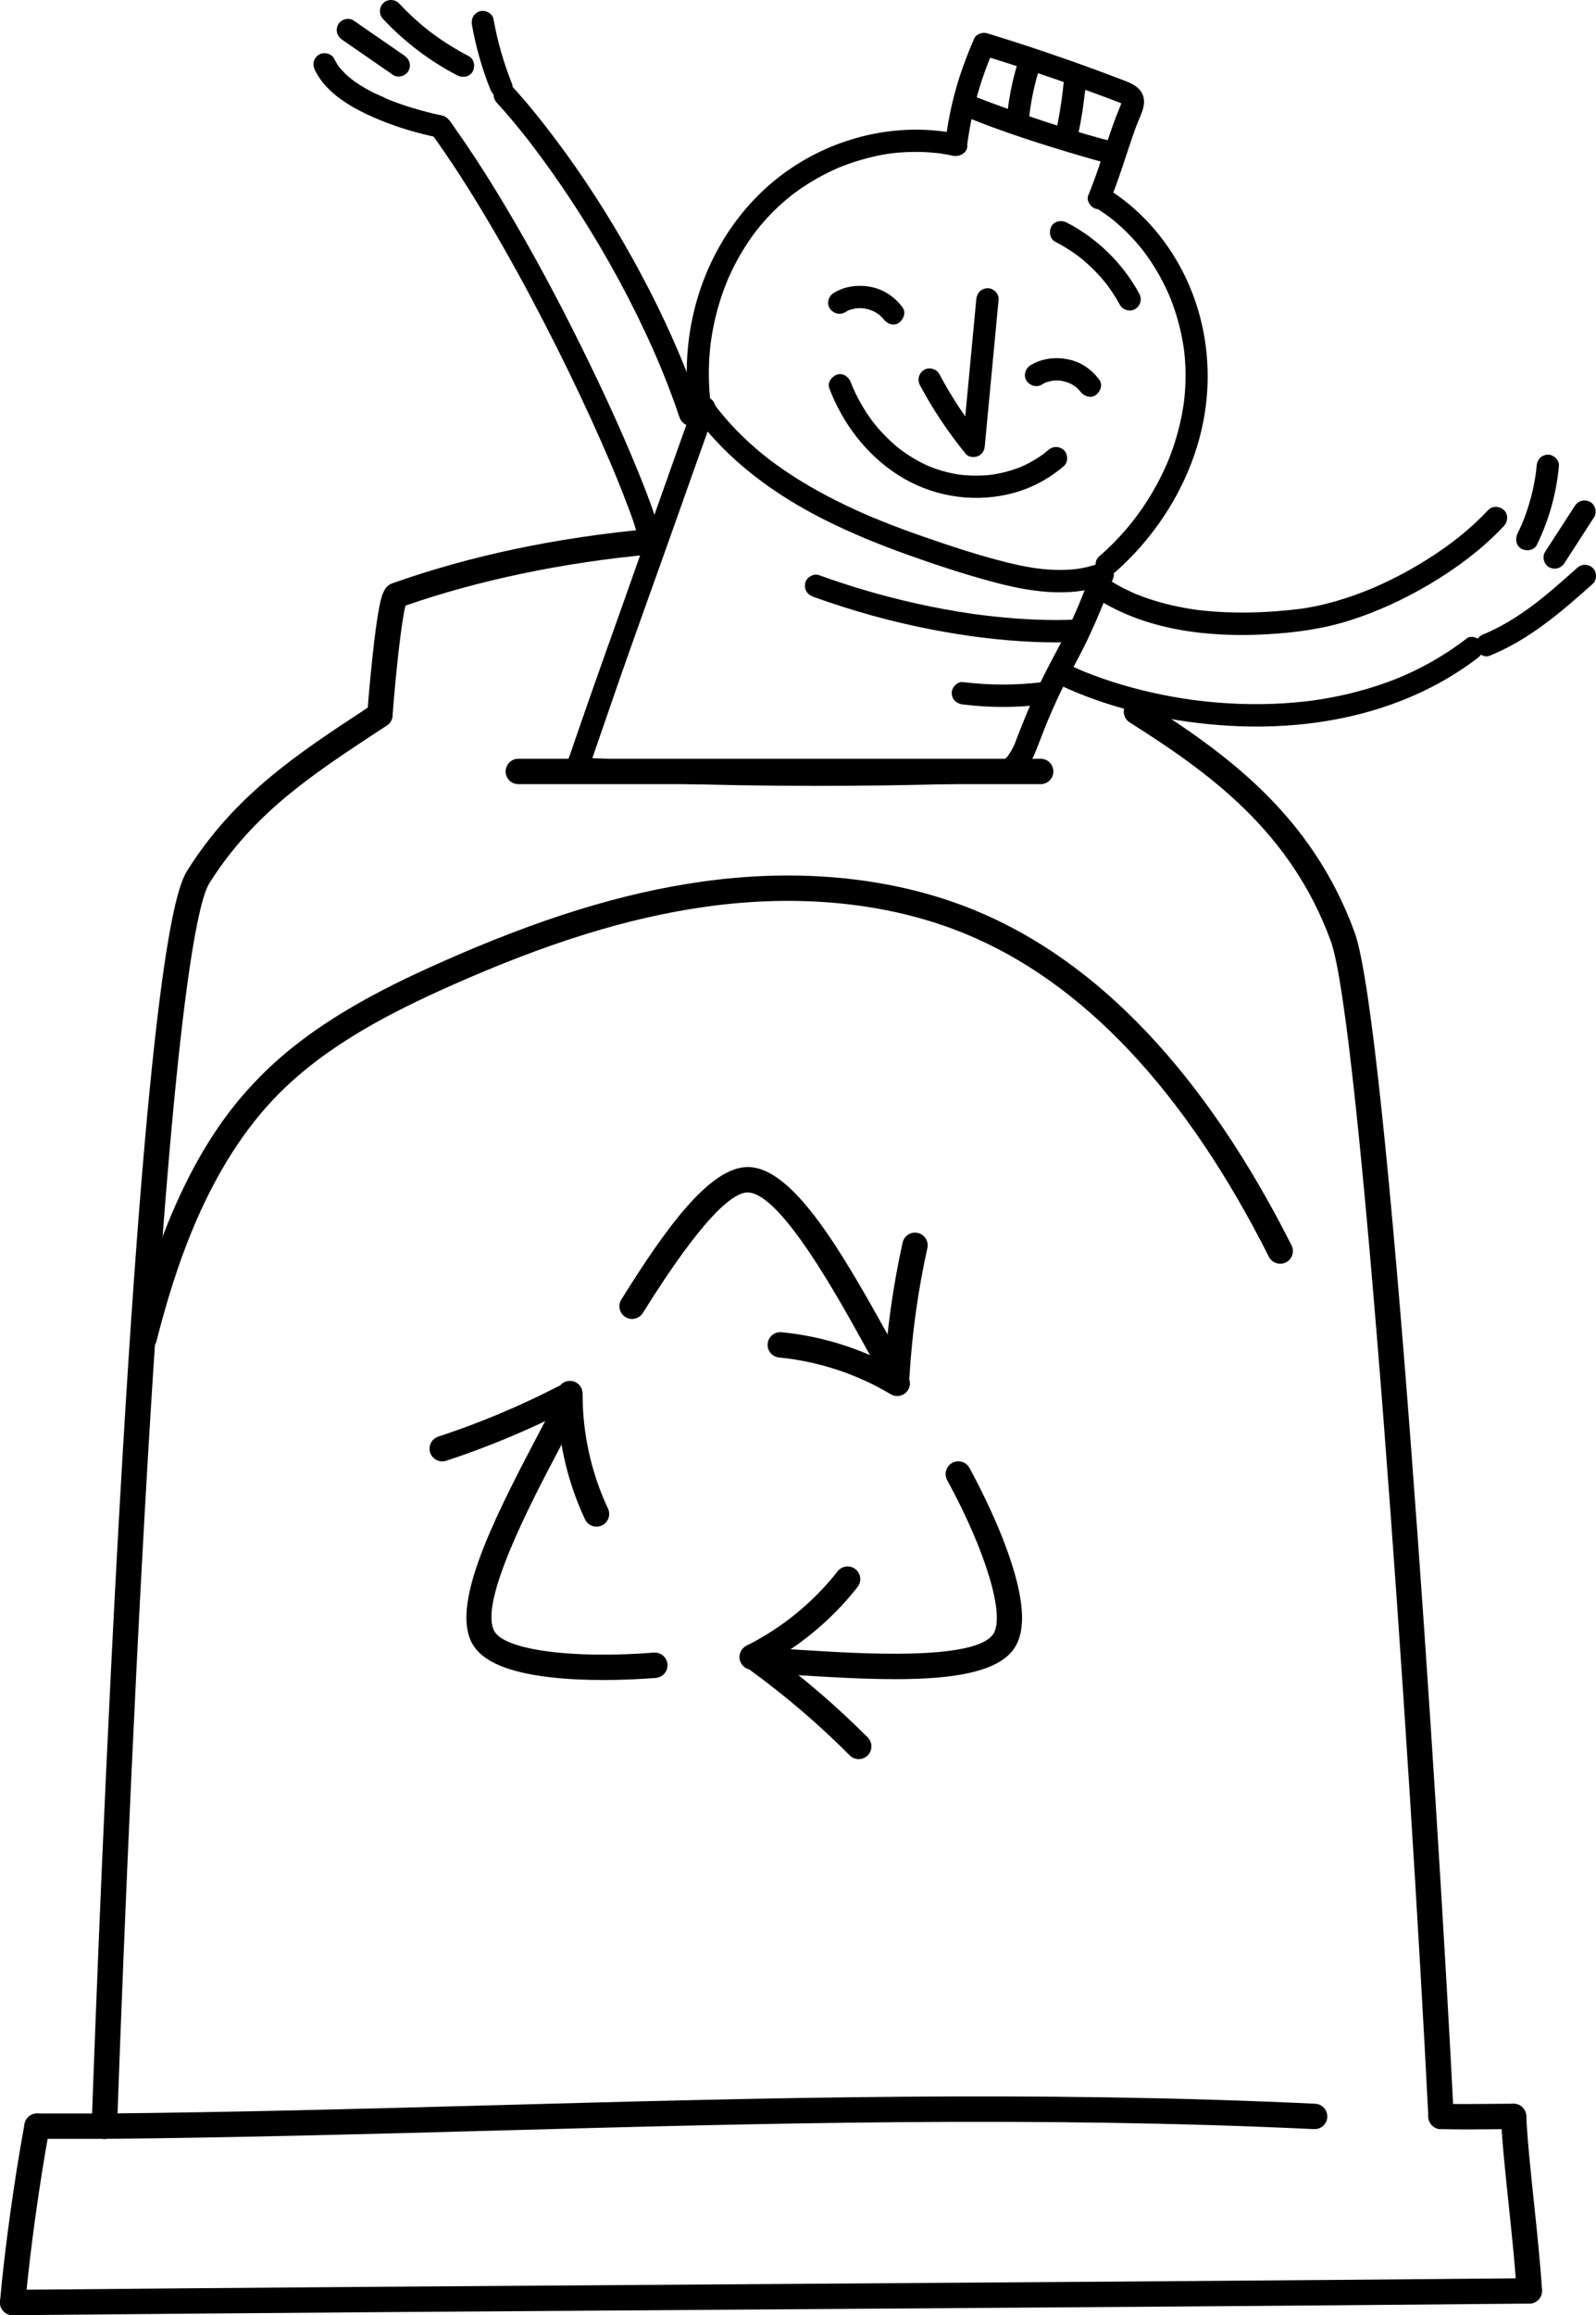 <svg xmlns="http://www.w3.org/2000/svg" width="189" height="274" viewBox="0 0 189 274" fill="none"><g clip-path="url(#clip0_14_863)"><path d="M1.502 274C1.46 274 1.415 274 1.369 273.994C0.542 273.921 -0.07 273.194 0.003 272.366C0.527 266.353 1.693 257.91 2.908 251.355C3.059 250.539 3.844 250.003 4.659 250.151C5.473 250.303 6.013 251.085 5.861 251.903C4.665 258.374 3.514 266.702 2.996 272.63C2.929 273.412 2.272 274.003 1.502 274.003V274Z" fill="black"></path><path d="M1.502 274C0.679 274 0.009 273.336 2.89852e-07 272.512C-0.009 271.681 0.657 271.003 1.487 270.997C30.89 270.721 61.596 270.512 91.292 270.309C120.986 270.106 151.688 269.896 181.088 269.621H181.103C181.927 269.621 182.597 270.284 182.606 271.109C182.615 271.939 181.948 272.618 181.118 272.624C151.716 272.9 121.01 273.109 91.313 273.312C61.62 273.515 30.914 273.724 1.518 274H1.502Z" fill="black"></path><path d="M181.1 272.627C180.313 272.627 179.649 272.012 179.604 271.212C179.431 268.263 179.047 264.599 178.674 261.056C178.262 257.125 177.871 253.412 177.741 250.542C177.702 249.715 178.344 249.012 179.171 248.972C179.992 248.93 180.7 249.576 180.74 250.403C180.867 253.185 181.252 256.855 181.661 260.741C182.036 264.317 182.424 268.017 182.603 271.033C182.651 271.86 182.021 272.573 181.191 272.621C181.161 272.621 181.131 272.621 181.1 272.621V272.627Z" fill="black"></path><path d="M173.519 252.012C172.637 252.012 171.707 252.003 170.611 251.976C169.781 251.955 169.126 251.267 169.148 250.436C169.169 249.621 169.835 248.972 170.647 248.972C170.659 248.972 170.671 248.972 170.686 248.972C172.737 249.024 174.197 249.009 175.89 248.994C176.866 248.985 177.929 248.972 179.237 248.972C180.067 248.972 180.74 249.645 180.74 250.476C180.74 251.306 180.067 251.979 179.237 251.979C177.941 251.979 176.887 251.991 175.921 252C175.097 252.009 174.324 252.015 173.516 252.015L173.519 252.012Z" fill="black"></path><path d="M12.358 253.131C12.34 253.131 12.322 253.131 12.304 253.131C11.474 253.1 10.826 252.406 10.856 251.576C11.21 241.541 12.513 206.194 14.491 172.677C18.226 109.281 21.267 104.474 22.263 102.895C27.831 94.085 35.246 89.209 43.097 84.047L44.16 83.347C44.854 82.89 45.784 83.084 46.241 83.775C46.699 84.469 46.505 85.399 45.814 85.857L44.748 86.56C36.848 91.755 30.027 96.243 24.805 104.505C23.451 106.644 20.703 118.37 17.493 172.856C15.518 206.342 14.215 241.656 13.864 251.685C13.837 252.497 13.17 253.134 12.364 253.134L12.358 253.131Z" fill="black"></path><path d="M170.647 251.976C169.853 251.976 169.19 251.352 169.148 250.548C166.961 207.034 161.066 120.889 157.598 111.391C152.848 98.386 143.225 91.467 133.778 85.496C133.078 85.054 132.866 84.126 133.311 83.423C133.753 82.72 134.683 82.514 135.383 82.956C145.27 89.206 155.347 96.467 160.421 110.36C164.295 120.968 170.299 213.571 172.149 250.4C172.192 251.227 171.553 251.933 170.726 251.976C170.702 251.976 170.674 251.976 170.65 251.976H170.647Z" fill="black"></path><path d="M12.358 253.131H4.386C3.556 253.131 2.884 252.458 2.884 251.627C2.884 250.797 3.556 250.124 4.386 250.124H12.358C13.188 250.124 13.861 250.797 13.861 251.627C13.861 252.458 13.188 253.131 12.358 253.131Z" fill="black"></path><path d="M12.355 253.131C11.532 253.131 10.862 252.467 10.853 251.643C10.844 250.812 11.51 250.133 12.34 250.127C27.955 249.985 43.67 249.554 58.863 249.139C90.168 248.284 122.537 247.4 155.747 248.972C156.577 249.012 157.216 249.715 157.177 250.545C157.138 251.376 156.441 252.012 155.605 251.976C122.51 250.409 90.196 251.291 58.945 252.143C43.736 252.558 28.009 252.988 12.368 253.131H12.352H12.355Z" fill="black"></path><path d="M44.987 86.102C44.948 86.102 44.912 86.102 44.872 86.099C44.045 86.036 43.427 85.314 43.488 84.487C43.488 84.454 43.758 80.965 44.136 77.486C44.36 75.425 44.578 73.761 44.787 72.543C45.163 70.352 45.481 69.382 46.471 69.03C55.65 65.775 65.882 63.614 76.877 62.611C77.704 62.529 78.434 63.145 78.51 63.972C78.585 64.799 77.977 65.53 77.15 65.606C66.772 66.551 56.716 68.648 48.025 71.67C47.553 73.391 46.88 79.507 46.484 84.717C46.423 85.505 45.766 86.105 44.987 86.105V86.102Z" fill="black"></path><path d="M123.236 92.803H61.38C60.55 92.803 59.878 92.13 59.878 91.3C59.878 90.47 60.55 89.797 61.38 89.797H123.236C124.066 89.797 124.739 90.47 124.739 91.3C124.739 92.13 124.066 92.803 123.236 92.803Z" fill="black"></path><path d="M17.069 159.879C16.945 159.879 16.82 159.864 16.696 159.833C15.893 159.627 15.406 158.812 15.612 158.006C20.282 139.643 26.522 131.745 30.811 127.402C36.997 121.137 45.063 117.073 52.133 113.927C63.84 108.717 73.681 105.672 83.105 104.344C94.842 102.689 106.025 103.862 115.446 107.732C130.091 113.751 142.707 127.093 152.945 147.383C153.318 148.123 153.021 149.029 152.282 149.402C151.54 149.774 150.637 149.477 150.265 148.738C140.363 129.111 128.265 116.249 114.307 110.512C105.38 106.841 94.736 105.738 83.526 107.317C74.387 108.605 64.803 111.578 53.356 116.67C46.541 119.704 38.787 123.601 32.95 129.511C24.511 138.058 20.676 150.287 18.526 158.745C18.353 159.424 17.741 159.879 17.072 159.879H17.069Z" fill="black"></path><path d="M105.823 163.755C105.311 163.755 104.814 163.494 104.532 163.022C103.905 161.97 103.157 160.618 102.291 159.054C99.104 153.296 92.471 141.313 88.612 141.125C87.021 141.046 83.562 143.458 76.126 155.387C75.687 156.09 74.76 156.306 74.057 155.866C73.354 155.427 73.139 154.499 73.578 153.796C78.661 145.641 83.986 138.115 88.557 138.115C88.624 138.115 88.693 138.115 88.76 138.121C93.867 138.373 99.316 147.477 104.92 157.597C105.774 159.139 106.513 160.473 107.113 161.482C107.537 162.194 107.304 163.116 106.592 163.543C106.35 163.688 106.086 163.755 105.823 163.755Z" fill="black"></path><path d="M106.201 164.346C106.171 164.346 106.141 164.346 106.11 164.346C105.283 164.298 104.65 163.585 104.699 162.758C105.011 157.491 105.747 152.208 106.889 147.056C107.067 146.247 107.87 145.734 108.679 145.913C109.488 146.092 110 146.895 109.821 147.704C108.715 152.702 108 157.827 107.698 162.937C107.649 163.734 106.989 164.349 106.201 164.349V164.346Z" fill="black"></path><path d="M106.253 165.219C105.989 165.219 105.726 165.149 105.483 165.007C101.479 162.609 96.905 161.106 92.258 160.658C91.432 160.579 90.829 159.845 90.908 159.018C90.986 158.191 91.716 157.585 92.546 157.666C97.635 158.154 102.642 159.8 107.025 162.428C107.737 162.855 107.967 163.776 107.543 164.488C107.261 164.958 106.765 165.219 106.253 165.219Z" fill="black"></path><path d="M105.959 198.723C102.557 198.723 98.801 198.523 94.939 198.278C93.179 198.166 91.659 198.069 90.487 198.032C89.657 198.005 89.008 197.314 89.033 196.484C89.057 195.671 89.726 195.029 90.532 195.029C90.547 195.029 90.565 195.029 90.58 195.029C91.804 195.068 93.346 195.165 95.13 195.28C101.694 195.699 115.358 196.572 117.596 193.423C119.081 191.338 116.797 183.661 112.165 175.169C111.769 174.441 112.035 173.526 112.765 173.129C113.492 172.732 114.407 172.999 114.804 173.729C116.076 176.06 118.423 180.654 119.868 185.249C121.359 189.992 121.419 193.238 120.047 195.165C118.075 197.938 112.72 198.726 105.959 198.726V198.723Z" fill="black"></path><path d="M101.688 208.188C101.303 208.188 100.919 208.04 100.625 207.746C97.014 204.118 93.088 200.754 88.951 197.741C88.281 197.253 88.133 196.314 88.621 195.641C89.108 194.971 90.047 194.823 90.72 195.311C94.985 198.414 99.034 201.884 102.757 205.624C103.342 206.212 103.339 207.164 102.754 207.749C102.46 208.04 102.079 208.185 101.694 208.185L101.688 208.188Z" fill="black"></path><path d="M89.072 197.608C88.521 197.608 87.991 197.302 87.727 196.775C87.358 196.032 87.66 195.129 88.403 194.759C92.58 192.677 96.311 189.634 99.192 185.961C99.704 185.306 100.649 185.194 101.3 185.706C101.951 186.219 102.067 187.164 101.555 187.816C98.401 191.841 94.315 195.171 89.741 197.45C89.526 197.557 89.299 197.608 89.072 197.608Z" fill="black"></path><path d="M71.449 198.826C69.426 198.826 67.221 198.742 65.088 198.49C60.151 197.911 57.17 196.638 55.971 194.599C53.384 190.186 58.006 180.636 63.398 170.401C64.219 168.841 64.93 167.492 65.442 166.437C65.806 165.692 66.703 165.38 67.451 165.743C68.196 166.107 68.508 167.007 68.144 167.753C67.608 168.853 66.89 170.22 66.054 171.805C62.986 177.627 56.604 189.743 58.56 193.077C59.857 195.287 67.793 196.338 77.428 195.584C78.249 195.523 78.979 196.135 79.043 196.962C79.106 197.79 78.489 198.514 77.665 198.578C76.198 198.693 73.963 198.826 71.449 198.826Z" fill="black"></path><path d="M52.366 172.953C51.736 172.953 51.148 172.55 50.939 171.92C50.682 171.132 51.109 170.283 51.897 170.023C56.758 168.425 61.529 166.428 66.076 164.085C66.811 163.707 67.717 163.994 68.099 164.734C68.481 165.473 68.19 166.377 67.451 166.758C62.765 169.174 57.846 171.235 52.833 172.88C52.678 172.932 52.517 172.956 52.363 172.956L52.366 172.953Z" fill="black"></path><path d="M70.637 180.675C70.074 180.675 69.532 180.357 69.277 179.812C67.102 175.184 65.966 170.035 65.988 164.922C65.991 164.094 66.663 163.425 67.49 163.425H67.496C68.326 163.428 68.996 164.104 68.992 164.934C68.974 169.604 70.013 174.308 71.997 178.533C72.352 179.284 72.028 180.178 71.276 180.533C71.07 180.63 70.852 180.675 70.637 180.675Z" fill="black"></path><path d="M132.003 67.763C137.282 63.136 141.174 56.738 142.51 49.813C143.813 43.045 142.589 35.938 138.891 30.095C136.861 26.891 134.144 24.14 130.888 22.179C130.315 21.833 129.382 22.012 129.076 22.654L129.013 22.791L131.43 23.812C132.26 21.812 132.917 19.751 133.599 17.699C133.929 16.702 134.268 15.705 134.638 14.723C135.029 13.687 135.725 12.556 135.389 11.414C135.053 10.271 133.944 9.841 132.935 9.456C131.927 9.071 130.9 8.683 129.879 8.307C127.889 7.574 125.89 6.868 123.882 6.189C121.555 5.401 119.22 4.649 116.869 3.931C116.367 3.776 115.6 4.022 115.376 4.54C114.489 6.586 113.704 8.674 113.116 10.826C112.844 11.826 112.611 12.838 112.414 13.856C112.308 14.405 112.214 14.96 112.126 15.511C112.087 15.769 112.047 16.026 112.011 16.284C111.972 16.566 111.875 16.878 111.905 17.157L113.58 15.881C106.798 14.429 99.561 15.993 93.809 19.824C87.891 23.764 83.829 29.971 82.178 36.856C81.227 40.827 81.078 44.918 81.672 48.952C81.787 49.743 82.984 50.222 83.617 49.743L84.074 49.398L82.129 47.903C79.391 55.532 76.707 63.175 74.002 70.816C72.212 75.877 70.392 80.926 68.641 86.002L67.054 90.606C66.76 91.461 67.523 92.243 68.329 92.282C74.632 92.597 80.939 92.815 87.249 92.924C93.231 93.028 99.216 93.034 105.199 92.946C108.152 92.903 111.105 92.837 114.059 92.749C115.522 92.706 116.988 92.658 118.451 92.603C119.111 92.579 119.72 92.527 120.292 92.164C120.759 91.87 121.125 91.488 121.458 91.058C121.967 90.397 122.346 89.669 122.658 88.897C123.106 87.79 123.512 86.666 123.967 85.563C124.024 85.42 124.082 85.281 124.142 85.139C124.166 85.081 124.318 84.717 124.227 84.933C124.336 84.678 124.445 84.423 124.554 84.172C124.76 83.702 124.969 83.232 125.184 82.769C125.536 82.008 125.908 81.256 126.29 80.514C126.974 79.189 127.698 77.889 128.365 76.556C129.355 74.573 130.221 72.531 131.039 70.47C131.312 69.779 131.582 69.082 131.842 68.388C132.087 67.739 131.569 66.909 130.918 66.76C130.164 66.588 129.552 66.991 129.292 67.685C128.804 68.979 128.298 70.267 127.765 71.543C127.662 71.788 127.732 71.625 127.753 71.573C127.729 71.628 127.704 71.685 127.68 71.74C127.626 71.867 127.571 71.994 127.517 72.122C127.404 72.379 127.292 72.634 127.177 72.891C126.986 73.322 126.79 73.749 126.587 74.174C125.941 75.531 125.23 76.856 124.524 78.183C123.73 79.674 122.985 81.186 122.31 82.735C121.792 83.917 121.301 85.111 120.828 86.314C120.592 86.918 120.353 87.521 120.129 88.13C120.038 88.381 120.283 87.79 120.165 88.042C120.104 88.172 120.047 88.3 119.983 88.427C119.799 88.797 119.571 89.13 119.353 89.478C119.278 89.6 119.417 89.397 119.42 89.394C119.39 89.427 119.362 89.466 119.332 89.5C119.262 89.579 119.193 89.657 119.117 89.733C119.072 89.779 118.832 89.982 118.987 89.86C119.153 89.733 118.832 89.936 118.805 89.963C118.693 90.07 118.938 89.873 118.938 89.912C118.938 89.921 118.778 89.96 118.787 89.957C118.754 89.969 118.596 90.021 118.808 89.957C119.02 89.894 118.817 89.948 118.75 89.948C118.366 89.945 117.978 89.976 117.593 89.991C116.876 90.015 116.155 90.039 115.437 90.064C112.535 90.154 109.636 90.227 106.734 90.279C100.876 90.382 95.015 90.394 89.157 90.312C83.005 90.227 76.856 90.039 70.71 89.754C69.913 89.718 69.117 89.679 68.323 89.639L69.598 91.315L72.576 82.684C75.002 75.649 77.559 68.661 80.039 61.645C81.575 57.298 83.117 52.953 84.677 48.612C84.853 48.125 84.595 47.515 84.201 47.221C83.808 46.927 83.153 46.8 82.732 47.118L82.275 47.464L84.219 48.255C84.225 48.288 84.162 47.846 84.186 48.025C84.207 48.17 84.168 47.891 84.165 47.861C84.141 47.658 84.116 47.455 84.095 47.252C84.053 46.821 84.016 46.391 83.992 45.958C83.944 45.118 83.932 44.273 83.953 43.43C83.974 42.587 84.032 41.79 84.12 40.975C84.141 40.793 84.162 40.614 84.183 40.433C84.238 39.996 84.162 40.566 84.201 40.311C84.216 40.199 84.235 40.087 84.253 39.975C84.316 39.569 84.386 39.166 84.465 38.766C84.786 37.138 85.24 35.535 85.828 33.983C85.901 33.792 85.973 33.601 86.052 33.413C86.085 33.329 86.122 33.247 86.155 33.162C86.082 33.335 86.17 33.126 86.179 33.101C86.361 32.686 86.549 32.274 86.749 31.865C87.106 31.131 87.497 30.416 87.918 29.719C88.339 29.022 88.793 28.343 89.275 27.686C89.341 27.595 89.411 27.504 89.478 27.413C89.632 27.21 89.29 27.646 89.563 27.304C89.675 27.161 89.79 27.019 89.902 26.879C90.174 26.546 90.456 26.219 90.747 25.9C91.295 25.294 91.877 24.718 92.483 24.173C92.761 23.921 93.046 23.679 93.334 23.439C93.488 23.312 93.643 23.188 93.797 23.067C93.752 23.103 93.634 23.191 93.843 23.03C93.949 22.951 94.055 22.87 94.161 22.794C95.457 21.839 96.844 21.009 98.295 20.312C99.092 19.93 99.465 19.772 100.292 19.469C101.055 19.19 101.833 18.945 102.621 18.739C104.478 18.254 105.853 18.048 107.728 17.99C108.603 17.963 109.482 17.984 110.354 18.057C110.572 18.075 110.79 18.096 111.008 18.121C111.117 18.133 111.226 18.145 111.335 18.16C111.481 18.178 111.199 18.136 111.441 18.175C111.92 18.251 112.396 18.336 112.868 18.436C113.619 18.596 114.646 18.069 114.543 17.16C114.537 17.096 114.555 16.981 114.576 16.832C114.613 16.575 114.652 16.317 114.692 16.063C114.776 15.535 114.867 15.011 114.97 14.487C115.164 13.493 115.391 12.508 115.658 11.532C116.182 9.61 116.894 7.622 117.651 5.877L116.158 6.486C120.026 7.668 123.867 8.947 127.674 10.316C128.646 10.668 129.613 11.023 130.582 11.386C131.027 11.553 131.469 11.72 131.912 11.889C132.145 11.98 132.378 12.071 132.614 12.159C132.663 12.177 132.836 12.265 132.623 12.159C132.73 12.211 132.832 12.265 132.935 12.326C132.842 12.271 132.857 12.174 132.935 12.329C132.914 12.283 132.863 12.165 132.833 12.117C132.836 12.123 132.839 12.005 132.848 12.011C132.872 12.023 132.748 12.344 132.733 12.383C132.548 12.88 132.333 13.365 132.142 13.862C131.787 14.793 131.463 15.739 131.148 16.684C130.43 18.839 129.749 21.009 128.877 23.109C128.628 23.709 129.098 24.452 129.643 24.67C130.188 24.888 131.009 24.734 131.294 24.127L131.357 23.991L129.546 24.467C130.994 25.337 131.954 26.073 133.157 27.222C133.714 27.755 134.244 28.316 134.744 28.901C134.856 29.031 134.965 29.161 135.074 29.295C135.141 29.377 135.21 29.462 135.277 29.546C135.31 29.586 135.48 29.804 135.347 29.634C135.583 29.94 135.81 30.253 136.028 30.571C136.925 31.862 137.694 33.241 138.336 34.677C138.382 34.777 138.424 34.874 138.467 34.974C138.479 35.005 138.563 35.208 138.485 35.017C138.551 35.177 138.615 35.338 138.679 35.499C138.836 35.902 138.981 36.308 139.118 36.717C139.363 37.456 139.578 38.205 139.757 38.963C139.936 39.72 140.078 40.484 140.19 41.254C140.251 41.666 140.172 41.105 140.202 41.351C140.214 41.457 140.229 41.566 140.242 41.672C140.26 41.845 140.278 42.015 140.293 42.187C140.329 42.597 140.357 43.006 140.375 43.415C140.408 44.236 140.399 45.057 140.354 45.876C140.332 46.264 140.302 46.649 140.263 47.033C140.242 47.237 140.217 47.44 140.193 47.643C140.19 47.673 140.16 47.903 140.187 47.697C140.169 47.834 140.148 47.967 140.126 48.103C139.872 49.743 139.469 51.361 138.933 52.934C138.809 53.301 138.676 53.665 138.536 54.025C138.463 54.216 138.388 54.407 138.309 54.598C138.291 54.641 138.179 54.907 138.258 54.722C138.212 54.828 138.167 54.931 138.121 55.038C137.779 55.81 137.406 56.571 137.003 57.314C135.198 60.644 132.996 63.375 130.122 65.894C129.585 66.366 129.64 67.285 130.122 67.767C130.655 68.3 131.454 68.239 131.993 67.767L132.003 67.763Z" fill="black"></path><path d="M132.269 16.89C127.574 15.693 122.937 14.181 118.381 12.538C117.239 12.126 116.103 11.702 114.982 11.241C114.34 10.977 113.501 11.526 113.356 12.165C113.18 12.935 113.592 13.511 114.28 13.793C118.763 15.629 123.415 17.108 128.059 18.469C129.222 18.812 130.391 19.139 131.563 19.439C132.233 19.609 133.029 19.221 133.19 18.515C133.347 17.827 132.984 17.069 132.266 16.887L132.269 16.89Z" fill="black"></path><path d="M130.094 66.706C129.67 66.854 129.24 66.985 128.804 67.091C128.586 67.142 128.368 67.191 128.15 67.233C128.019 67.257 127.886 67.282 127.753 67.303C127.747 67.303 127.329 67.361 127.574 67.33C126.635 67.445 125.69 67.476 124.745 67.436C124.291 67.418 123.833 67.385 123.379 67.336C123.152 67.312 122.921 67.288 122.694 67.254C122.894 67.282 122.664 67.248 122.634 67.245C122.452 67.215 122.267 67.191 122.085 67.16C121.165 67.006 120.253 66.809 119.347 66.588C115.952 65.751 112.602 64.642 109.3 63.493C107.713 62.942 106.135 62.36 104.575 61.736C104.205 61.587 103.832 61.435 103.466 61.284C103.393 61.254 103.318 61.223 103.245 61.193C102.878 61.041 103.484 61.296 103.121 61.142C102.9 61.047 102.681 60.954 102.46 60.857C101.712 60.529 100.973 60.193 100.237 59.841C97.308 58.444 94.47 56.838 91.841 54.928C91.668 54.804 91.498 54.677 91.329 54.55C91.235 54.48 91.144 54.41 91.053 54.341C90.747 54.11 91.256 54.501 90.956 54.265C90.593 53.98 90.235 53.692 89.881 53.395C89.205 52.828 88.551 52.237 87.921 51.625C87.291 51.01 86.682 50.373 86.1 49.713C85.798 49.367 85.501 49.013 85.21 48.655C85.162 48.594 85.113 48.534 85.064 48.473C85.016 48.413 84.971 48.352 84.922 48.291C85.01 48.406 85.01 48.403 84.916 48.285C84.777 48.1 84.637 47.916 84.501 47.728C84.095 47.17 83.335 46.84 82.69 47.252C82.138 47.609 81.778 48.464 82.214 49.064C86.213 54.544 91.756 58.571 97.777 61.581C100.876 63.13 104.093 64.439 107.349 65.609C110.66 66.797 114.022 67.9 117.418 68.824C121.734 69.997 126.459 70.779 130.794 69.264C131.445 69.036 131.948 68.349 131.718 67.636C131.509 66.991 130.791 66.466 130.091 66.712L130.094 66.706Z" fill="black"></path><path d="M134.913 34.753C132.969 31.177 129.928 28.195 126.311 26.331C125.696 26.016 124.848 26.152 124.5 26.807C124.179 27.413 124.318 28.279 124.975 28.619C125.811 29.049 126.62 29.54 127.383 30.089C127.48 30.159 127.577 30.231 127.674 30.301C127.723 30.337 127.771 30.374 127.819 30.41C127.726 30.337 127.716 30.328 127.789 30.386C127.962 30.522 128.134 30.662 128.301 30.804C128.668 31.113 129.025 31.438 129.37 31.774C129.7 32.095 130.019 32.432 130.324 32.774C130.47 32.938 130.615 33.107 130.755 33.277C130.83 33.371 130.906 33.465 130.982 33.556C131.176 33.792 130.903 33.444 131.07 33.668C131.645 34.441 132.169 35.247 132.63 36.093C132.96 36.702 133.85 36.947 134.441 36.569C135.059 36.172 135.271 35.408 134.916 34.756L134.913 34.753Z" fill="black"></path><path d="M83.026 48.697C80.915 42.439 78.134 36.405 74.929 30.634C72.14 25.613 69.023 20.76 65.558 16.181C64.022 14.15 62.425 12.162 60.705 10.286C60.236 9.774 59.303 9.774 58.833 10.286C58.33 10.832 58.333 11.614 58.833 12.159C59.505 12.893 60.16 13.641 60.796 14.405C61.156 14.835 61.511 15.269 61.859 15.705C62.029 15.914 62.195 16.126 62.362 16.339C62.453 16.454 62.541 16.566 62.632 16.681C62.671 16.733 62.71 16.784 62.753 16.836C62.959 17.099 62.58 16.611 62.786 16.881C64.391 18.975 65.921 21.127 67.381 23.324C70.78 28.44 73.824 33.801 76.426 39.363C76.813 40.193 77.192 41.03 77.562 41.869C77.961 42.782 78.177 43.294 78.552 44.224C79.243 45.93 79.885 47.658 80.472 49.404C80.694 50.058 81.393 50.558 82.099 50.328C82.75 50.119 83.259 49.404 83.023 48.7L83.026 48.697Z" fill="black"></path><path d="M37.291 8.289C38.478 10.753 41.037 12.386 43.427 13.52C45.62 14.559 47.938 15.341 50.294 15.92C50.779 16.038 51.27 16.157 51.76 16.248L50.97 15.639C53.45 19.057 55.716 22.63 57.867 26.264C60.166 30.146 62.335 34.105 64.403 38.114C66.36 41.9 68.229 45.73 70.001 49.607C70.764 51.276 71.51 52.956 72.231 54.647C72.27 54.738 72.306 54.828 72.346 54.919C72.379 54.998 72.524 55.359 72.376 54.986C72.458 55.189 72.546 55.389 72.63 55.589C72.782 55.953 72.933 56.32 73.082 56.686C73.363 57.374 73.636 58.065 73.903 58.759C74.611 60.602 75.384 62.505 75.729 64.457C75.781 64.742 75.711 64.315 75.711 64.312C75.711 64.372 75.723 64.433 75.729 64.493C75.778 65.181 76.302 65.851 77.053 65.818C77.728 65.787 78.428 65.233 78.376 64.493C78.295 63.339 77.925 62.205 77.562 61.111C76.974 59.338 76.292 57.599 75.59 55.871C73.527 50.813 71.228 45.852 68.805 40.957C66.021 35.335 63.059 29.795 59.842 24.406C58.303 21.83 56.707 19.284 55.013 16.805C54.62 16.229 54.223 15.657 53.82 15.09C53.45 14.569 53.078 13.853 52.427 13.687C52.018 13.584 51.597 13.511 51.188 13.414C50.346 13.211 49.51 12.98 48.68 12.723C48.159 12.562 47.638 12.389 47.126 12.205C46.871 12.114 46.62 12.02 46.369 11.923C46.241 11.874 46.114 11.823 45.987 11.771C45.911 11.741 45.832 11.708 45.757 11.677C45.666 11.641 45.457 11.502 45.766 11.683C45.263 11.389 44.678 11.201 44.157 10.935C43.621 10.662 43.094 10.365 42.588 10.041C42.346 9.886 42.107 9.726 41.873 9.556C41.783 9.489 41.477 9.192 41.752 9.471C41.643 9.359 41.501 9.271 41.38 9.168C40.968 8.819 40.589 8.438 40.238 8.025C40.002 7.75 40.374 8.231 40.171 7.94C40.102 7.84 40.029 7.74 39.962 7.64C39.82 7.419 39.69 7.189 39.574 6.949C39.275 6.325 38.333 6.11 37.763 6.474C37.121 6.889 36.966 7.616 37.288 8.286L37.291 8.289Z" fill="black"></path><path d="M129.785 70.794C135.722 74.613 143.107 75.452 150.013 75.067C153.366 74.88 156.68 74.434 159.888 73.41C163.174 72.361 166.343 70.894 169.305 69.133C172.501 67.236 175.551 64.966 178.098 62.245C178.571 61.739 178.638 60.866 178.098 60.372C177.559 59.878 176.732 59.832 176.227 60.372C175.178 61.49 174.046 62.523 172.855 63.484C172.704 63.608 172.549 63.727 172.398 63.848C172.198 64.005 172.343 63.89 172.386 63.857C172.292 63.93 172.198 64.002 172.104 64.072C171.771 64.324 171.432 64.572 171.092 64.815C170.414 65.296 169.723 65.757 169.02 66.2C167.609 67.088 166.152 67.903 164.656 68.636C164.304 68.809 163.953 68.976 163.598 69.139C163.414 69.224 163.226 69.309 163.038 69.391C162.926 69.439 162.814 69.491 162.702 69.54C162.653 69.561 162.326 69.7 162.569 69.597C161.826 69.909 161.072 70.2 160.312 70.47C158.819 70.997 157.295 71.44 155.741 71.755C155.381 71.828 155.02 71.894 154.657 71.955C154.478 71.985 154.299 72.01 154.121 72.037C154.057 72.046 153.86 72.067 154.154 72.034C154.039 72.046 153.924 72.061 153.809 72.076C152.957 72.179 152.103 72.264 151.249 72.331C149.574 72.461 147.89 72.522 146.212 72.488C145.358 72.473 144.503 72.434 143.652 72.367C143.237 72.334 142.825 72.297 142.41 72.252C142.226 72.231 142.041 72.21 141.853 72.188C141.75 72.176 141.647 72.164 141.544 72.149C141.82 72.185 141.462 72.137 141.405 72.128C139.542 71.855 137.697 71.434 135.916 70.825C135.495 70.679 135.077 70.525 134.665 70.361C134.641 70.352 134.271 70.197 134.535 70.309C134.423 70.264 134.314 70.212 134.202 70.164C133.981 70.067 133.762 69.964 133.544 69.861C132.708 69.461 131.9 69.006 131.121 68.503C130.536 68.127 129.634 68.364 129.31 68.979C128.961 69.636 129.161 70.388 129.785 70.791V70.794Z" fill="black"></path><path d="M173.676 75.571C172.219 76.689 170.68 77.695 169.069 78.574C168.278 79.004 167.473 79.407 166.652 79.777C166.449 79.868 166.243 79.959 166.037 80.05C165.997 80.068 165.652 80.211 165.94 80.092C165.87 80.12 165.804 80.15 165.734 80.177C165.289 80.362 164.837 80.535 164.383 80.702C162.756 81.299 161.09 81.79 159.403 82.177C158.549 82.374 157.686 82.547 156.822 82.693C156.392 82.766 155.959 82.832 155.526 82.893C155.472 82.899 155.108 82.947 155.444 82.905C155.372 82.914 155.299 82.923 155.229 82.932C154.978 82.966 154.726 82.993 154.472 83.023C151.116 83.396 147.72 83.426 144.355 83.162C143.534 83.099 142.713 83.017 141.895 82.917C141.692 82.893 141.493 82.865 141.29 82.841C140.944 82.796 141.583 82.884 141.241 82.835C141.141 82.82 141.041 82.808 140.941 82.793C140.544 82.735 140.151 82.675 139.754 82.611C138.227 82.359 136.713 82.05 135.213 81.677C133.714 81.305 132.166 80.856 130.673 80.338C129.973 80.096 129.279 79.838 128.592 79.562C128.434 79.498 128.277 79.432 128.116 79.368C128.031 79.335 127.847 79.241 128.18 79.395C128.086 79.353 127.992 79.314 127.898 79.274C127.577 79.135 127.259 78.989 126.941 78.841C126.314 78.547 125.484 78.644 125.13 79.317C124.821 79.901 124.936 80.814 125.605 81.129C131.064 83.684 137.034 85.084 143.01 85.69C149.998 86.399 157.237 85.884 163.929 83.656C167.903 82.332 171.68 80.411 175.006 77.856C175.554 77.434 175.902 76.698 175.481 76.043C175.133 75.504 174.258 75.116 173.67 75.568L173.676 75.571Z" fill="black"></path><path d="M130.197 44.964C129.292 43.721 127.986 42.824 126.465 42.524C124.954 42.224 123.358 42.415 122.028 43.23C121.437 43.591 121.162 44.43 121.552 45.042C121.934 45.633 122.731 45.903 123.364 45.518C123.485 45.445 123.606 45.376 123.733 45.312C123.776 45.291 124.006 45.191 123.806 45.276C123.606 45.361 123.86 45.258 123.882 45.252C124.136 45.16 124.397 45.121 124.654 45.051C124.812 45.009 124.312 45.082 124.594 45.057C124.651 45.054 124.706 45.045 124.763 45.042C124.902 45.033 125.045 45.027 125.184 45.03C125.324 45.033 125.466 45.045 125.608 45.054C125.854 45.07 125.384 45.015 125.551 45.045C125.62 45.057 125.69 45.07 125.76 45.082C126.023 45.133 126.278 45.212 126.535 45.3C126.75 45.373 126.517 45.352 126.493 45.276C126.502 45.303 126.659 45.352 126.684 45.364C126.799 45.418 126.908 45.479 127.02 45.542C127.141 45.615 127.256 45.694 127.374 45.773C127.571 45.903 127.229 45.633 127.341 45.745C127.389 45.794 127.45 45.836 127.501 45.882C127.595 45.967 127.686 46.055 127.771 46.149C127.819 46.2 127.865 46.255 127.91 46.306C128.083 46.494 127.747 46.082 127.91 46.306C128.316 46.864 129.08 47.194 129.722 46.782C130.273 46.424 130.633 45.57 130.197 44.97V44.964Z" fill="black"></path><path d="M106.895 36.405C105.989 35.162 104.684 34.265 103.163 33.965C101.642 33.665 100.055 33.856 98.725 34.671C98.135 35.032 97.859 35.871 98.25 36.484C98.632 37.075 99.428 37.344 100.061 36.959C100.182 36.887 100.304 36.817 100.431 36.753C100.473 36.732 100.703 36.632 100.504 36.717C100.298 36.805 100.558 36.699 100.579 36.693C100.834 36.602 101.094 36.562 101.352 36.493C101.509 36.45 101.009 36.523 101.291 36.499C101.349 36.496 101.403 36.487 101.461 36.484C101.6 36.474 101.742 36.468 101.882 36.471C102.021 36.474 102.163 36.487 102.306 36.496C102.551 36.511 102.082 36.456 102.248 36.487C102.318 36.499 102.388 36.511 102.457 36.523C102.721 36.575 102.975 36.653 103.233 36.741C103.448 36.814 103.215 36.793 103.19 36.717C103.199 36.744 103.357 36.793 103.381 36.805C103.496 36.859 103.605 36.92 103.717 36.984C103.839 37.056 103.954 37.135 104.072 37.214C104.269 37.344 103.926 37.075 104.038 37.187C104.087 37.235 104.147 37.278 104.199 37.323C104.293 37.408 104.384 37.496 104.469 37.59C104.517 37.641 104.562 37.696 104.608 37.747C104.781 37.935 104.444 37.523 104.608 37.747C105.014 38.305 105.777 38.635 106.419 38.223C106.971 37.866 107.331 37.011 106.895 36.411V36.405Z" fill="black"></path><path d="M115.612 35.435L113.977 52.777L116.236 51.84C115.718 51.204 115.437 50.846 114.955 50.188C114.489 49.555 114.037 48.91 113.604 48.255C112.75 46.961 111.959 45.627 111.232 44.257C110.908 43.645 110.006 43.406 109.421 43.782C108.8 44.182 108.597 44.936 108.945 45.594C110.478 48.476 112.302 51.183 114.364 53.713C114.695 54.119 115.367 54.174 115.809 53.986C116.324 53.768 116.573 53.316 116.621 52.777L118.257 35.435C118.323 34.744 117.602 34.08 116.933 34.111C116.161 34.144 115.679 34.693 115.609 35.435H115.612Z" fill="black"></path><path d="M124.118 53.274C124.03 53.349 123.942 53.425 123.854 53.498C123.806 53.537 123.53 53.756 123.627 53.683C123.724 53.61 123.482 53.789 123.439 53.819C123.33 53.898 123.221 53.974 123.109 54.05C122.697 54.328 122.267 54.583 121.828 54.813C121.607 54.928 121.383 55.038 121.159 55.141C121.11 55.162 120.825 55.286 120.95 55.235C121.089 55.177 120.913 55.25 120.895 55.256C120.822 55.283 120.753 55.313 120.68 55.341C120.195 55.526 119.705 55.686 119.205 55.82C118.705 55.953 118.233 56.053 117.739 56.135C117.687 56.144 117.369 56.192 117.515 56.171C117.675 56.147 117.484 56.174 117.46 56.177C117.403 56.183 117.345 56.189 117.287 56.198C117.018 56.229 116.751 56.25 116.482 56.265C115.982 56.295 115.479 56.298 114.976 56.28C114.746 56.271 114.513 56.259 114.283 56.238C114.146 56.226 114.013 56.214 113.88 56.198C113.822 56.192 113.765 56.186 113.707 56.18C113.68 56.177 113.435 56.144 113.595 56.168C113.756 56.192 113.562 56.162 113.541 56.159C113.483 56.15 113.425 56.141 113.368 56.132C113.235 56.111 113.101 56.086 112.968 56.062C112.723 56.014 112.477 55.962 112.232 55.901C111.744 55.783 111.263 55.641 110.79 55.477C110.557 55.395 110.324 55.304 110.094 55.213C109.863 55.123 110.224 55.274 109.991 55.171C109.869 55.116 109.748 55.062 109.63 55.007C109.167 54.792 108.715 54.553 108.276 54.295C107.837 54.038 107.44 53.78 107.037 53.495C106.852 53.365 106.668 53.228 106.489 53.092C106.668 53.228 106.468 53.071 106.401 53.019C106.283 52.925 106.168 52.828 106.05 52.728C105.299 52.089 104.599 51.389 103.954 50.64C103.769 50.425 103.59 50.201 103.408 49.979C103.315 49.861 103.43 50.007 103.442 50.022C103.396 49.961 103.351 49.901 103.305 49.84C103.227 49.734 103.148 49.625 103.069 49.516C102.748 49.067 102.445 48.603 102.163 48.128C101.882 47.652 101.6 47.134 101.349 46.618C101.234 46.379 101.121 46.136 101.012 45.891C100.991 45.846 100.912 45.658 101.012 45.891C100.982 45.821 100.955 45.752 100.925 45.679C100.867 45.536 100.813 45.397 100.758 45.255C100.513 44.609 99.855 44.097 99.131 44.33C98.501 44.533 97.944 45.267 98.208 45.958C99.795 50.125 102.588 53.801 106.359 56.22C110.163 58.659 114.822 59.496 119.235 58.535C121.734 57.989 124.06 56.823 125.99 55.15C126.514 54.695 126.49 53.737 125.99 53.277C125.43 52.765 124.678 52.792 124.118 53.277V53.274Z" fill="black"></path><path d="M60.629 9.907C59.639 7.44 58.906 4.879 58.442 2.261C58.321 1.576 57.452 1.13 56.816 1.337C56.083 1.573 55.762 2.234 55.892 2.964C56.355 5.583 57.088 8.143 58.079 10.611C58.336 11.25 58.972 11.771 59.705 11.535C60.323 11.335 60.905 10.595 60.629 9.907Z" fill="black"></path><path d="M40.523 4.707L46.556 8.874C47.129 9.268 48.05 8.998 48.368 8.398C48.725 7.725 48.504 7.007 47.892 6.586L41.858 2.418C41.286 2.025 40.365 2.294 40.047 2.894C39.69 3.567 39.911 4.285 40.523 4.707Z" fill="black"></path><path d="M45.369 2.255C47.892 4.952 50.888 7.228 54.168 8.928C54.783 9.247 55.634 9.107 55.98 8.453C56.301 7.846 56.161 6.983 55.504 6.64C53.932 5.825 52.427 4.882 51.012 3.816C50.985 3.794 50.758 3.622 50.915 3.743C50.827 3.676 50.742 3.61 50.658 3.54C50.485 3.403 50.315 3.267 50.149 3.128C49.813 2.849 49.482 2.561 49.158 2.27C48.492 1.67 47.856 1.04 47.241 0.385C46.768 -0.121 45.842 -0.13 45.369 0.385C44.872 0.927 44.863 1.715 45.369 2.258V2.255Z" fill="black"></path><path d="M120.635 7.08C119.911 9.325 119.456 11.638 119.223 13.984C119.153 14.675 119.88 15.338 120.547 15.308C121.322 15.275 121.795 14.726 121.87 13.984C121.901 13.696 121.931 13.408 121.967 13.12C122.019 12.714 121.928 13.387 121.986 12.98C122.004 12.856 122.022 12.735 122.04 12.611C122.125 12.059 122.225 11.508 122.34 10.962C122.567 9.889 122.852 8.828 123.188 7.783C123.4 7.122 122.94 6.31 122.264 6.155C121.54 5.992 120.865 6.374 120.638 7.08H120.635Z" fill="black"></path><path d="M126.008 9.341C125.96 9.801 125.911 10.259 125.857 10.717C125.826 10.977 125.793 11.238 125.76 11.498C125.751 11.577 125.711 11.893 125.754 11.544C125.738 11.677 125.717 11.811 125.699 11.941C125.566 12.89 125.411 13.835 125.214 14.775C125.072 15.451 125.414 16.238 126.138 16.402C126.802 16.554 127.613 16.202 127.765 15.478C128.192 13.456 128.443 11.392 128.655 9.338C128.725 8.647 127.995 7.983 127.332 8.013C126.553 8.047 126.084 8.595 126.008 9.338V9.341Z" fill="black"></path><path d="M96.287 70.621C100.882 72.276 105.598 73.595 110.393 74.516C114.364 75.28 118.396 75.798 122.437 75.968C124.185 76.04 125.935 76.049 127.683 75.962C128.374 75.928 129.04 75.377 129.007 74.637C128.977 73.949 128.425 73.276 127.683 73.313C124.363 73.476 121.025 73.316 117.721 72.961C117.233 72.91 116.742 72.852 116.255 72.791C116.139 72.776 116.024 72.761 115.909 72.746C115.834 72.737 115.755 72.725 115.679 72.716C115.697 72.716 115.897 72.746 115.74 72.725C115.485 72.689 115.234 72.655 114.979 72.619C113.928 72.467 112.883 72.294 111.838 72.1C109.588 71.688 107.352 71.185 105.138 70.606C102.385 69.882 99.665 69.033 96.987 68.067C96.336 67.83 95.509 68.33 95.36 68.991C95.191 69.737 95.587 70.367 96.284 70.618L96.287 70.621Z" fill="black"></path><path d="M123.494 80.726C120.35 81.111 117.172 81.111 114.028 80.723C113.338 80.638 112.677 81.393 112.705 82.047C112.741 82.838 113.289 83.281 114.028 83.372C117.172 83.76 120.35 83.763 123.494 83.375C124.179 83.29 124.851 82.826 124.818 82.05C124.787 81.405 124.23 80.635 123.494 80.726Z" fill="black"></path><path d="M181.97 55.129C181.951 55.31 181.936 55.492 181.915 55.674C181.909 55.719 181.845 56.223 181.876 56.004C181.824 56.368 181.767 56.729 181.697 57.089C181.564 57.811 181.397 58.523 181.197 59.229C181 59.935 180.77 60.632 180.51 61.317C180.446 61.487 180.376 61.66 180.31 61.829C180.276 61.914 180.24 61.999 180.204 62.084C180.246 61.978 180.237 61.999 180.173 62.148C180.022 62.481 179.87 62.814 179.71 63.145C179.407 63.766 179.522 64.606 180.185 64.957C180.782 65.272 181.67 65.145 181.997 64.481C183.439 61.535 184.311 58.399 184.611 55.135C184.675 54.444 183.957 53.78 183.287 53.81C182.515 53.843 182.033 54.392 181.964 55.135L181.97 55.129Z" fill="black"></path><path d="M186.489 59.875L182.969 65.315C182.594 65.897 182.833 66.803 183.445 67.127C184.102 67.476 184.853 67.273 185.256 66.651L188.776 61.211C189.151 60.629 188.912 59.723 188.3 59.399C187.643 59.05 186.892 59.253 186.489 59.875Z" fill="black"></path><path d="M186.746 67.227C185.862 68.018 184.977 68.806 184.075 69.576C183.639 69.946 183.202 70.312 182.757 70.673C182.518 70.867 182.279 71.058 182.036 71.246C181.697 71.513 182.23 71.1 181.888 71.361C181.767 71.455 181.642 71.546 181.521 71.637C180.594 72.328 179.637 72.979 178.644 73.57C178.156 73.858 177.662 74.131 177.156 74.386C176.884 74.522 176.611 74.655 176.333 74.783C176.214 74.837 176.093 74.889 175.975 74.943C175.83 75.007 175.815 75.013 175.93 74.962C175.848 74.995 175.769 75.028 175.687 75.058C175.048 75.316 174.527 75.953 174.764 76.686C174.963 77.304 175.703 77.886 176.39 77.61C181.079 75.728 184.893 72.422 188.618 69.094C189.136 68.63 189.124 67.688 188.618 67.221C188.064 66.712 187.301 66.727 186.746 67.221V67.227Z" fill="black"></path></g><defs><clipPath id="clip0_14_863"><rect width="189" height="274" fill="white"></rect></clipPath></defs></svg>